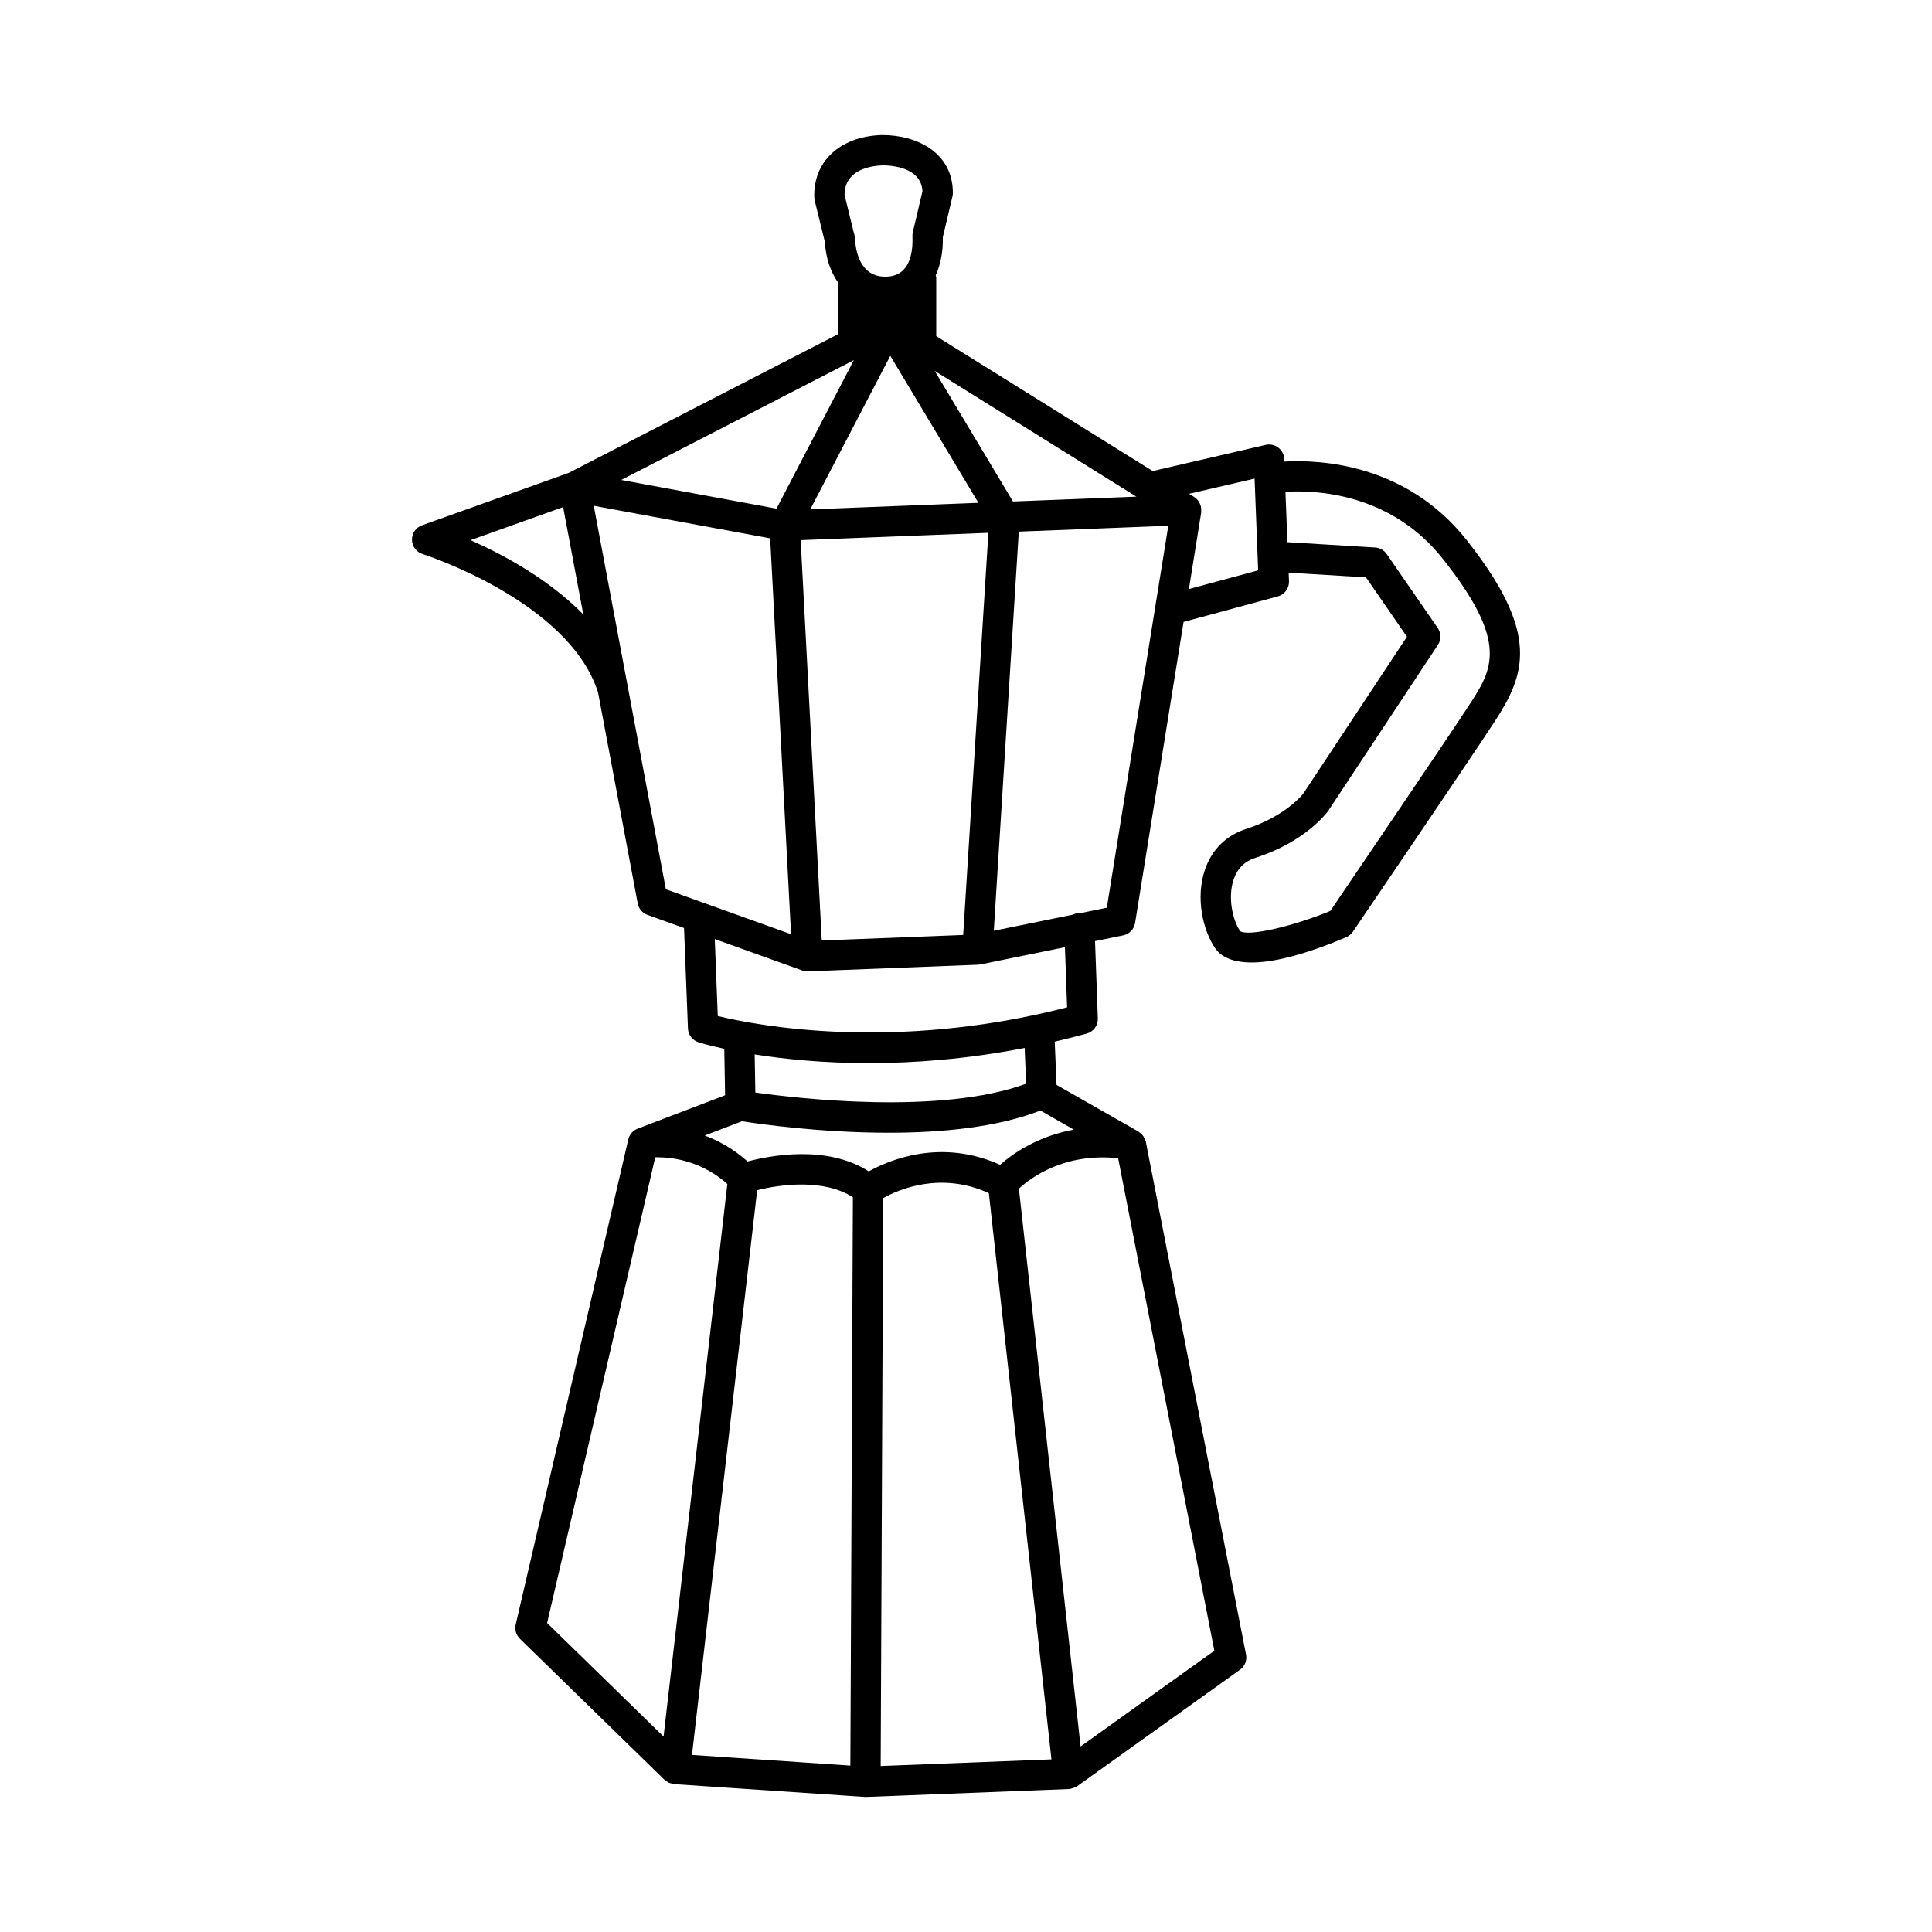 <?xml version="1.0" encoding="UTF-8"?>
<!-- The Best Svg Icon site in the world: iconSvg.co, Visit us! https://iconsvg.co -->
<svg fill="#000000" width="800px" height="800px" version="1.1" viewBox="144 144 512 512" xmlns="http://www.w3.org/2000/svg">
 <path d="m532.67 287.11c-15.984-20.211-38.734-21.332-48.309-20.789l-0.031-0.656c-0.039-1.199-0.625-2.309-1.57-3.039-0.953-0.73-2.176-0.992-3.344-0.727l-29.938 6.934-57.367-35.746v-15.441c0-0.246-0.102-0.453-0.137-0.691 1.293-2.836 1.969-6.262 1.883-10.105l2.551-10.812c0.074-0.301 0.109-0.609 0.109-0.922 0-10.586-9.375-15.324-18.668-15.324-0.055 0-0.371 0.004-0.418 0.004-10.918 0.43-18.008 7.098-17.633 16.59 0.012 0.273 0.047 0.539 0.117 0.805l2.691 10.953c0.23 4.262 1.508 7.898 3.5 10.746v13.668l-71.387 36.758-38.879 13.887c-1.629 0.578-2.699 2.137-2.664 3.871 0.035 1.723 1.168 3.238 2.816 3.754 0.387 0.121 38.699 12.418 46.488 36.637l10.52 55.949c0.262 1.406 1.25 2.559 2.594 3.043l9.68 3.477 1.039 26.617c0.066 1.691 1.199 3.168 2.828 3.672 0.395 0.125 2.777 0.848 6.801 1.715l0.215 12.316-23.09 8.816c-1.32 0.473-2.301 1.613-2.586 2.973l-29.816 128.46c-0.316 1.367 0.105 2.805 1.109 3.789l38.336 37.383c0.145 0.145 0.332 0.207 0.492 0.324 0.215 0.156 0.418 0.332 0.676 0.441 0.262 0.105 0.535 0.168 0.812 0.215 0.191 0.051 0.359 0.145 0.559 0.156l50.445 3.387c0.082 0.012 0.168 0.012 0.242 0.012h0.004 0.02 0.152l53.773-2.098c0.016 0 0.023-0.012 0.035-0.012 0.086 0 0.172 0 0.25-0.012 0.098-0.02 0.16-0.07 0.258-0.09 0.352-0.059 0.695-0.168 1.02-0.324 0.141-0.059 0.266-0.117 0.387-0.195 0.082-0.051 0.16-0.07 0.23-0.125l43.137-30.848c1.285-0.918 1.914-2.488 1.605-4.035l-26.547-135.87c-0.012-0.059-0.047-0.102-0.055-0.168-0.039-0.125-0.102-0.266-0.152-0.395-0.109-0.312-0.246-0.609-0.438-0.887-0.086-0.137-0.172-0.258-0.277-0.371-0.25-0.297-0.543-0.551-0.875-0.754-0.059-0.051-0.098-0.105-0.156-0.145l-21.711-12.379-0.484-11.453c2.785-0.648 5.602-1.359 8.465-2.137 1.805-0.492 3.031-2.168 2.961-4.027l-0.746-20.477 7.457-1.523c1.633-0.332 2.891-1.641 3.16-3.301l12.852-79.77 24.969-6.762c1.809-0.488 3.043-2.168 2.969-4.035l-0.09-2.262 20.496 1.25 10.852 15.738-27.488 41.59c-0.047 0.059-4.644 5.981-15.023 9.305-5.391 1.734-9.215 5.488-11.035 10.879-2.527 7.438-0.523 16.105 2.754 20.824 1.223 1.77 3.879 3.727 9.629 3.727 5.297 0 13.219-1.668 25.074-6.699 0.715-0.297 1.324-0.805 1.754-1.441 0.312-0.449 30.539-44.926 37.438-55.488 8.195-12.547 12.473-23.359-7.289-48.332zm-133.42 104.67-37.473 1.461-5.59-106.1 49.746-1.945zm-19.312-153.48 23.348 38.949-44.559 1.742zm-9.66 1.145-20.504 39.344-41.141-7.594zm42.164 37.449-20.73-34.594 53.438 33.316zm-34.586-89.074c2.438 0 10.281 0.504 10.605 6.863l-2.551 10.828c-0.086 0.352-0.121 0.715-0.105 1.078 0.188 4.766-0.848 10.496-6.812 10.73l-0.402 0.004c-7.043 0-7.883-7.598-7.981-9.926-0.012-0.273-0.039-0.539-0.109-0.805l-2.68-10.902c-0.012-6.742 6.91-7.75 10.035-7.871zm-109.16 99.324 24.539-8.762 5.344 28.43c-9.23-9.402-21.352-15.898-29.883-19.668zm32.656-9.113 46.754 8.629 5.531 104.92-22.988-8.258c-0.055-0.02-0.105-0.039-0.168-0.055l-10.02-3.602zm39.289 163.11c4.375 0.699 20.703 3.047 38.914 3.047 13.816 0 28.656-1.395 40.172-5.883l8.852 5.059c-9.699 1.742-16.309 6.453-19.543 9.32-15.684-7.055-29.32-1.309-34.805 1.742-11.125-7.144-26.258-4.18-32.121-2.621-2.117-1.93-5.934-4.852-11.359-6.887zm4.016 18.281c6.16-1.582 17.77-3.078 25.367 1.867l-0.672 150.61-41.969-2.828zm33.402 2.086c4.07-2.293 15.262-7.144 28-1.301l16.586 150.04-45.258 1.762zm-60.414-10.816c0.137-0.012 0.266-0.012 0.402-0.012 9.809 0 16.227 4.82 18.707 7.094l-16.902 146.43-30.859-30.102zm112.72 156.14-16.344-147.83c3.047-2.828 12.004-9.582 26.301-8.062l25.496 130.52zm-14.43-175.64c-22.656 8.312-60.453 3.926-71.762 2.332l-0.176-10.098c7.633 1.211 17.898 2.312 30.25 2.312 12.016 0 25.977-1.043 41.297-4.016zm10.859-20.238c-46.176 11.875-82.605 4.731-92.574 2.301l-0.797-20.395 23.191 8.328c0.438 0.152 0.891 0.23 1.344 0.23 0.004 0 0.012 0.004 0.016 0.004 0.051 0 0.105 0 0.156-0.004l45.062-1.758c0.035 0 0.059-0.016 0.098-0.02 0.18-0.016 0.363-0.016 0.551-0.059l22.375-4.555zm10.523-26.395-7.195 1.465c-0.082 0-0.145-0.035-0.223-0.031-0.574 0.02-1.113 0.172-1.598 0.406l-20.934 4.262 6.625-105.78 39.621-1.547zm21.754-84.453 3.269-20.348c0.016-0.109-0.02-0.211-0.012-0.312 0.02-0.348 0.016-0.676-0.047-1.008-0.031-0.168-0.055-0.324-0.105-0.488-0.105-0.312-0.242-0.609-0.418-0.891-0.07-0.125-0.125-0.258-0.223-0.371-0.266-0.352-0.59-0.672-0.977-0.922-0.02-0.016-0.039-0.039-0.07-0.055l-1.367-0.855 17.359-4.019 0.945 24.305zm74.145 30.938c-6.281 9.621-32.156 47.73-36.672 54.375-10.418 4.266-21.855 6.785-23.875 5.336-2.062-2.961-3.316-9.027-1.75-13.66 0.996-2.953 2.922-4.852 5.883-5.793 13.004-4.176 18.777-11.84 19.141-12.34l29.113-44.047c0.902-1.371 0.887-3.148-0.051-4.5l-13.504-19.59c-0.707-1.023-1.828-1.656-3.062-1.734l-23.254-1.41-0.523-13.355c7.977-0.488 27.875 0.289 41.699 17.758 17.707 22.371 13.152 29.328 6.856 38.961z"/>
</svg>